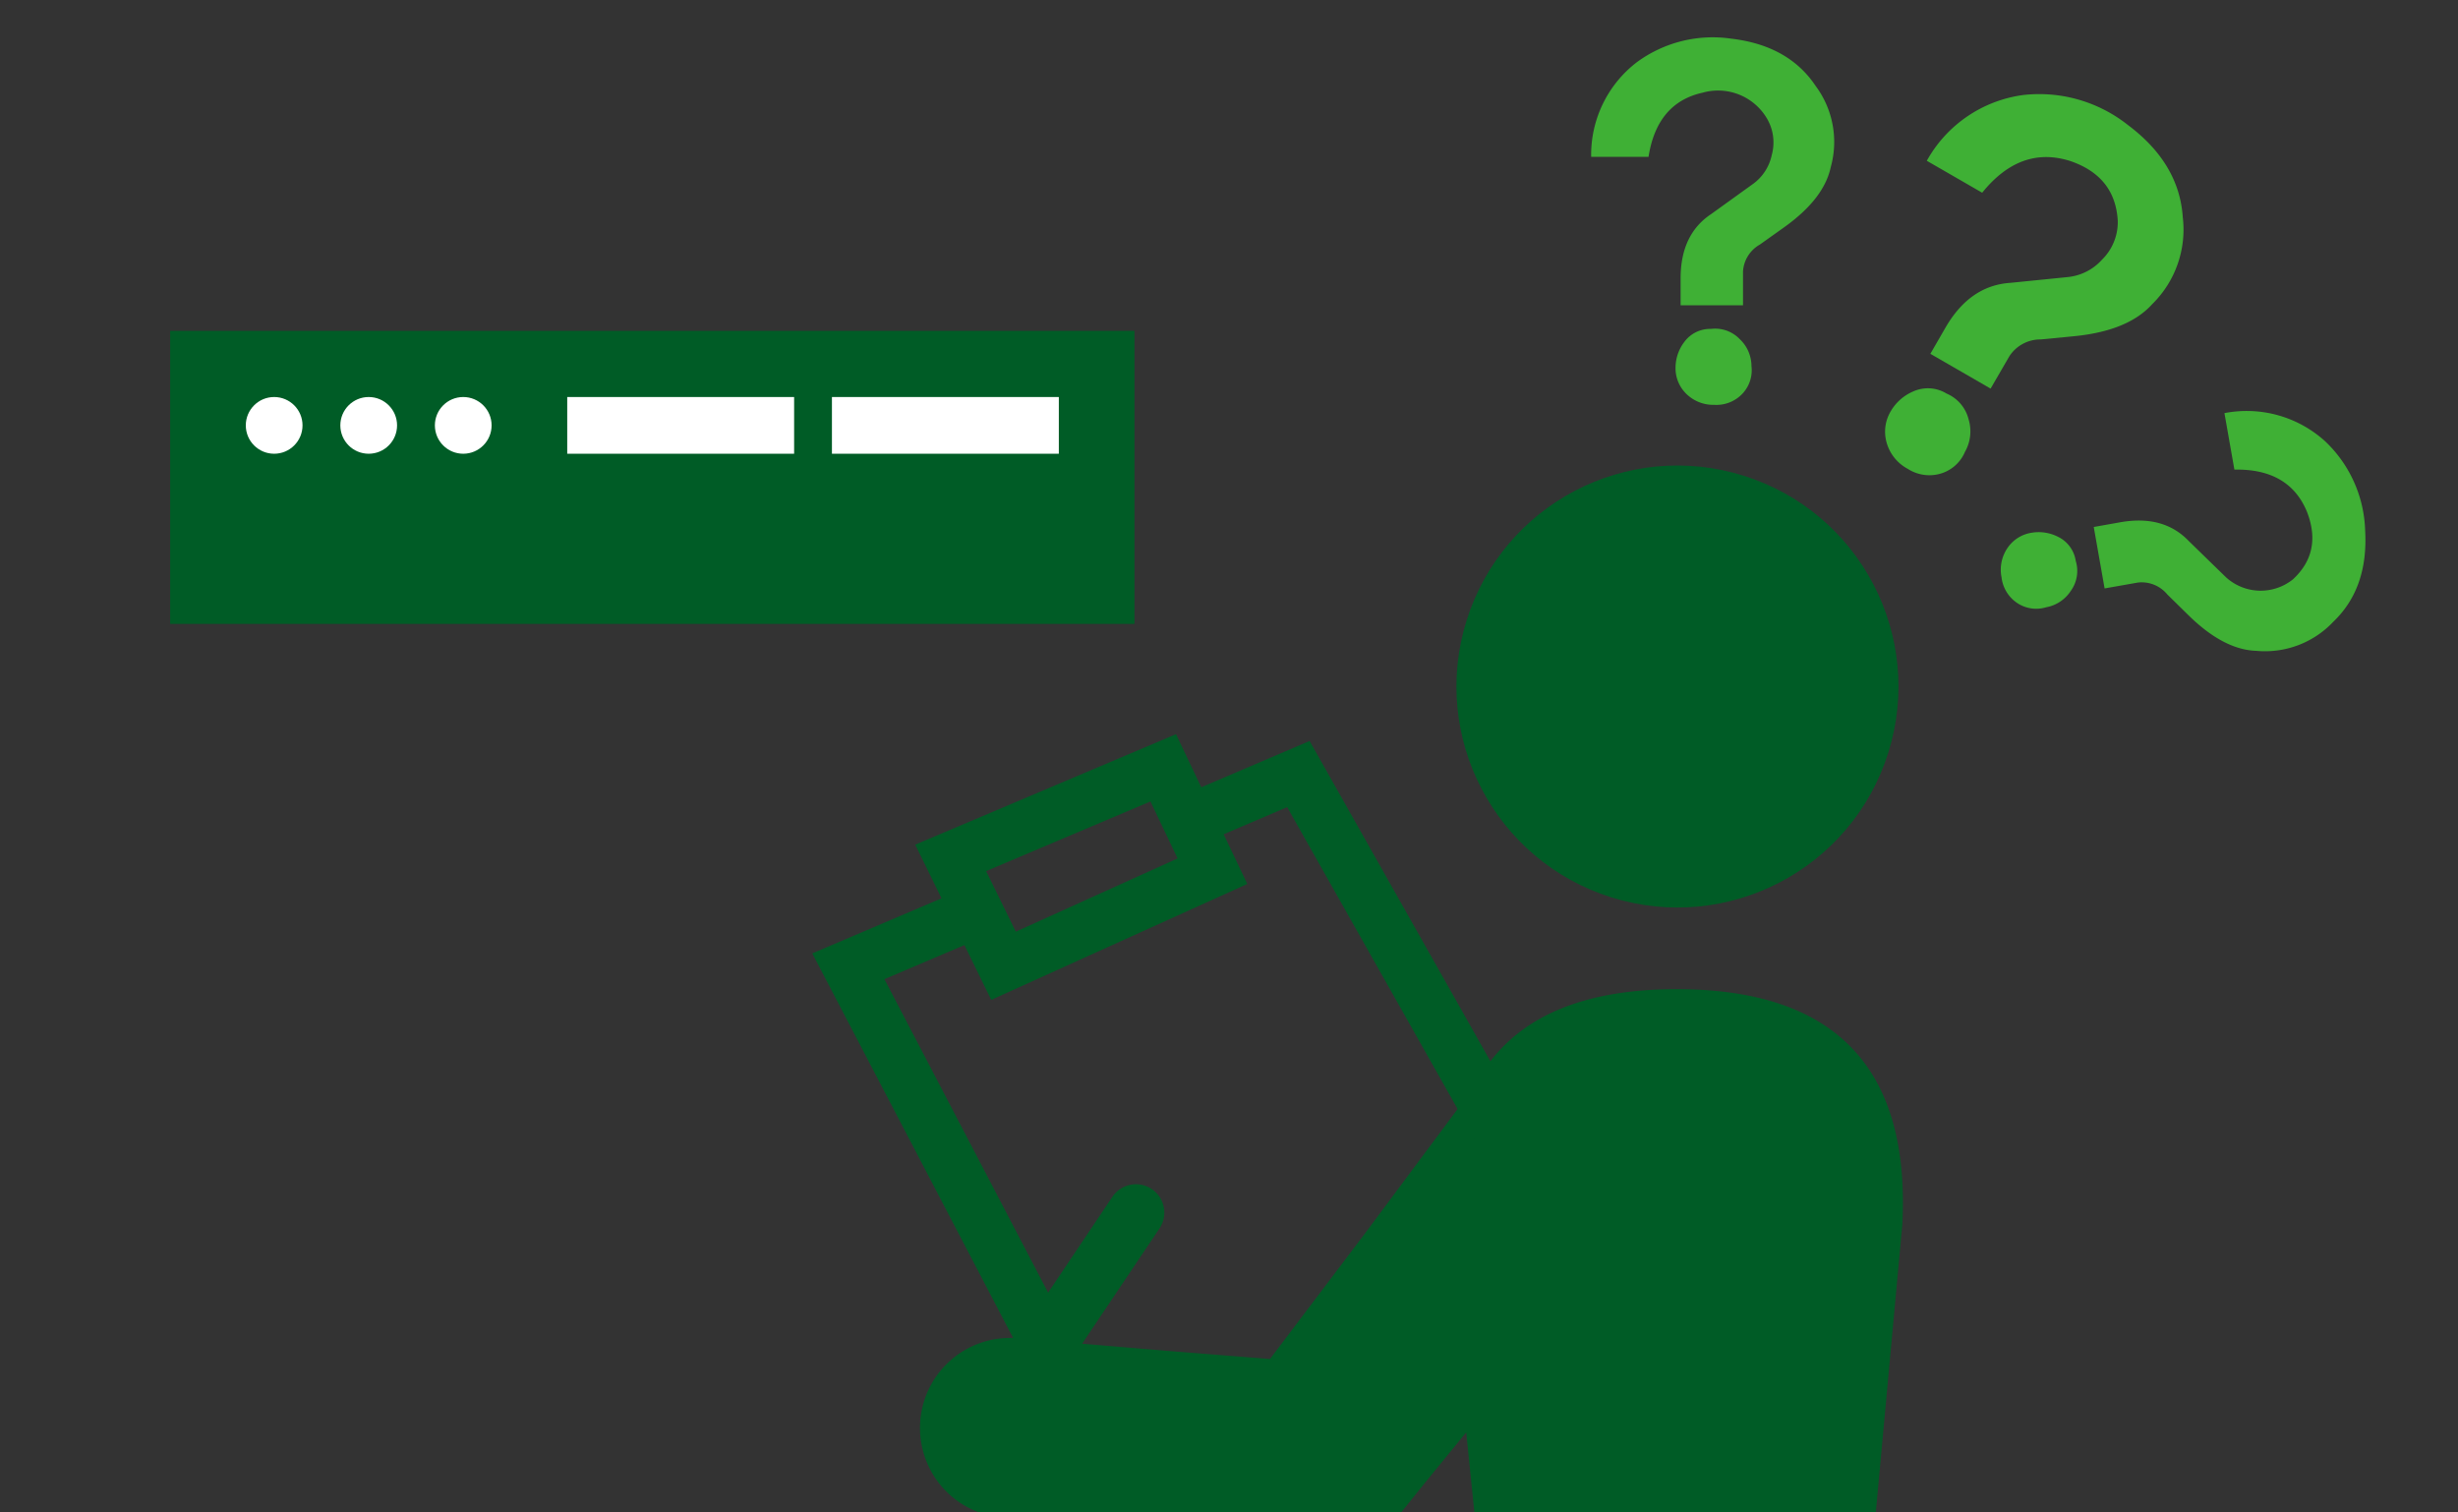 <svg xmlns="http://www.w3.org/2000/svg" xmlns:xlink="http://www.w3.org/1999/xlink" width="260" height="160" viewBox="0 0 260 160">
  <rect x="0" y="0" width="260" height="160" fill="#333333" stroke="none"/>
  <defs>
    <clipPath id="clip-path">
      <rect id="長方形_797" data-name="長方形 797" width="260" height="160" transform="translate(830 1087)" fill="#fff" stroke="#707070" stroke-width="1"/>
    </clipPath>
    <clipPath id="clip-path-2">
      <rect id="長方形_793" data-name="長方形 793" width="167" height="196" transform="translate(924 1094.377)" fill="#fff" stroke="#707070" stroke-width="1"/>
    </clipPath>
  </defs>
  <g id="マスクグループ_98" data-name="マスクグループ 98" transform="translate(-830 -1087)" clip-path="url(#clip-path)">
    <g id="マスクグループ_97" data-name="マスクグループ 97" transform="translate(-10 -6.377)" clip-path="url(#clip-path-2)">
      <g id="illustration-07" transform="translate(929.735 1097.343)">
        <path id="パス_967" data-name="パス 967" d="M110.36,12.6a13.75,13.75,0,0,1,10.217-6.96A15.1,15.1,0,0,1,131.613,8.8q5.453,4.069,5.826,9.793a11.046,11.046,0,0,1-3.223,9.161q-2.58,2.875-8.4,3.416l-3.4.33a3.914,3.914,0,0,0-3.312,1.761L117.109,36.7l-6.372-3.679,1.59-2.755q2.584-4.477,6.878-4.754l6.1-.614a5.616,5.616,0,0,0,3.585-1.834,5.56,5.56,0,0,0,1.67-4.087q-.251-4.736-5.053-6.361-5.246-1.651-9.289,3.362L110.36,12.6Zm-2.045,32.573a4.534,4.534,0,0,1-2.3-3.168,4.2,4.2,0,0,1,.531-2.908,5.024,5.024,0,0,1,2.353-2.086,3.781,3.781,0,0,1,3.55.213,4.012,4.012,0,0,1,2.331,2.724,4.388,4.388,0,0,1-.385,3.45,4.028,4.028,0,0,1-2.452,2.258,4.218,4.218,0,0,1-3.623-.484Z" transform="translate(3.716 0.443)" fill="#3fb035"/>
        <path id="パス_968" data-name="パス 968" d="M77.154,12.624a12.343,12.343,0,0,1,4.819-10,13.551,13.551,0,0,1,10-2.5q6.066.715,8.924,5A9.918,9.918,0,0,1,102.5,13.7q-.715,3.392-5,6.426L95,21.905a3.515,3.515,0,0,0-1.785,2.856v3.57h-6.6V25.475q0-4.639,3.213-6.782L94.29,15.48a5.041,5.041,0,0,0,1.963-3.035,4.993,4.993,0,0,0-.536-3.927,6,6,0,0,0-6.782-2.677q-4.819,1.071-5.712,6.782H77.155Zm13.03,26.238a4.07,4.07,0,0,1-3.213-1.429,3.771,3.771,0,0,1-.892-2.5,4.506,4.506,0,0,1,.892-2.677,3.394,3.394,0,0,1,2.856-1.428A3.6,3.6,0,0,1,92.861,31.9a3.94,3.94,0,0,1,1.249,2.856,3.618,3.618,0,0,1-.892,2.857,3.787,3.787,0,0,1-3.034,1.25Z" transform="translate(1.42 0)" fill="#3fb035"/>
        <path id="パス_969" data-name="パス 969" d="M140.942,36.816a12.341,12.341,0,0,1,10.68,3.01,13.554,13.554,0,0,1,4.2,9.41q.349,6.1-3.372,9.657a9.916,9.916,0,0,1-8.159,3.07q-3.464-.116-7.2-3.806L134.9,56.005a3.513,3.513,0,0,0-3.122-1.262l-3.516.62-1.147-6.5,2.812-.5q4.569-.805,7.238,1.986l3.939,3.837a5.452,5.452,0,0,0,7.1.2q3.112-2.906,1.459-7.145-1.891-4.56-7.671-4.447l-1.054-5.976ZM117.364,54.2a4.072,4.072,0,0,1,.849-3.412,3.772,3.772,0,0,1,2.306-1.313,4.51,4.51,0,0,1,2.792.414,3.394,3.394,0,0,1,1.9,2.565,3.6,3.6,0,0,1-.528,3.174,3.942,3.942,0,0,1-2.595,1.726,3.615,3.615,0,0,1-2.968-.383,3.785,3.785,0,0,1-1.757-2.771Z" transform="translate(4.621 2.92)" fill="#3fb035"/>
        <g id="グループ_142858" data-name="グループ 142858" transform="translate(7.553 39.362)">
          <circle id="楕円形_15" data-name="楕円形 15" cx="23.374" cy="23.374" r="23.374" transform="translate(50.85 44.604) rotate(-72.583)" fill="#005c26"/>
          <path id="パス_970" data-name="パス 970" d="M73.493,182.373l-4.307-42.248-.645.785-3.953,4.838L57.964,154l-7.733-.932-6.035-.749-8.082-1.067-16.163-2.135a9.516,9.516,0,1,1,2.041-18.922l16.247,1.361,10.19.806,10.114-13.372L70.1,103.467c3.505-6.78,10.586-10.228,21.345-10.228,16.822,0,24.7,8.388,23.875,24.851L109.4,182.373" transform="translate(-11.381 -31.924)" fill="#005c26"/>
        </g>
        <path id="パス_971" data-name="パス 971" d="M71.5,117.031,48.148,75.662l-9.367,4-2.162-5.057,13.9-5.941,25.773,45.66Z" transform="translate(-1.728 5.757)" fill="#005c26"/>
        <path id="パス_972" data-name="パス 972" d="M24.819,136.493.571,90.061l16.344-6.967,2.157,5.06L8.2,92.788l21.494,41.16Z" transform="translate(-4.385 6.831)" fill="#005c26"/>
        <path id="パス_973" data-name="パス 973" d="M0,20.819a2.986,2.986,0,0,1-1.669-.509,3,3,0,0,1-.819-4.163L9.466-1.672a3,3,0,0,1,4.163-.819,3,3,0,0,1,.819,4.163L2.491,19.49A3,3,0,0,1,0,20.819Z" transform="translate(18.466 124.314)" fill="#005c26"/>
        <path id="パス_974" data-name="パス 974" d="M38.246,67.992l7.541,15.846L18.7,96.1,10.663,79.68Zm.166,13.147-2.869-6.028L18.158,82.478,21.3,88.886Z" transform="translate(-3.586 5.708)" fill="#005c26"/>
      </g>
    </g>
    <g id="グループ_142859" data-name="グループ 142859" transform="translate(2 7)">
      <rect id="長方形_794" data-name="長方形 794" width="102" height="31" transform="translate(846 1115)" fill="#005c26"/>
      <rect id="長方形_795" data-name="長方形 795" width="24" height="6" transform="translate(916 1122)" fill="#fff"/>
      <rect id="長方形_796" data-name="長方形 796" width="24" height="6" transform="translate(888 1122)" fill="#fff"/>
      <circle id="楕円形_16" data-name="楕円形 16" cx="3" cy="3" r="3" transform="translate(874 1122)" fill="#fff"/>
      <circle id="楕円形_17" data-name="楕円形 17" cx="3" cy="3" r="3" transform="translate(864 1122)" fill="#fff"/>
      <circle id="楕円形_18" data-name="楕円形 18" cx="3" cy="3" r="3" transform="translate(854 1122)" fill="#fff"/>
    </g>
  </g>
</svg>
